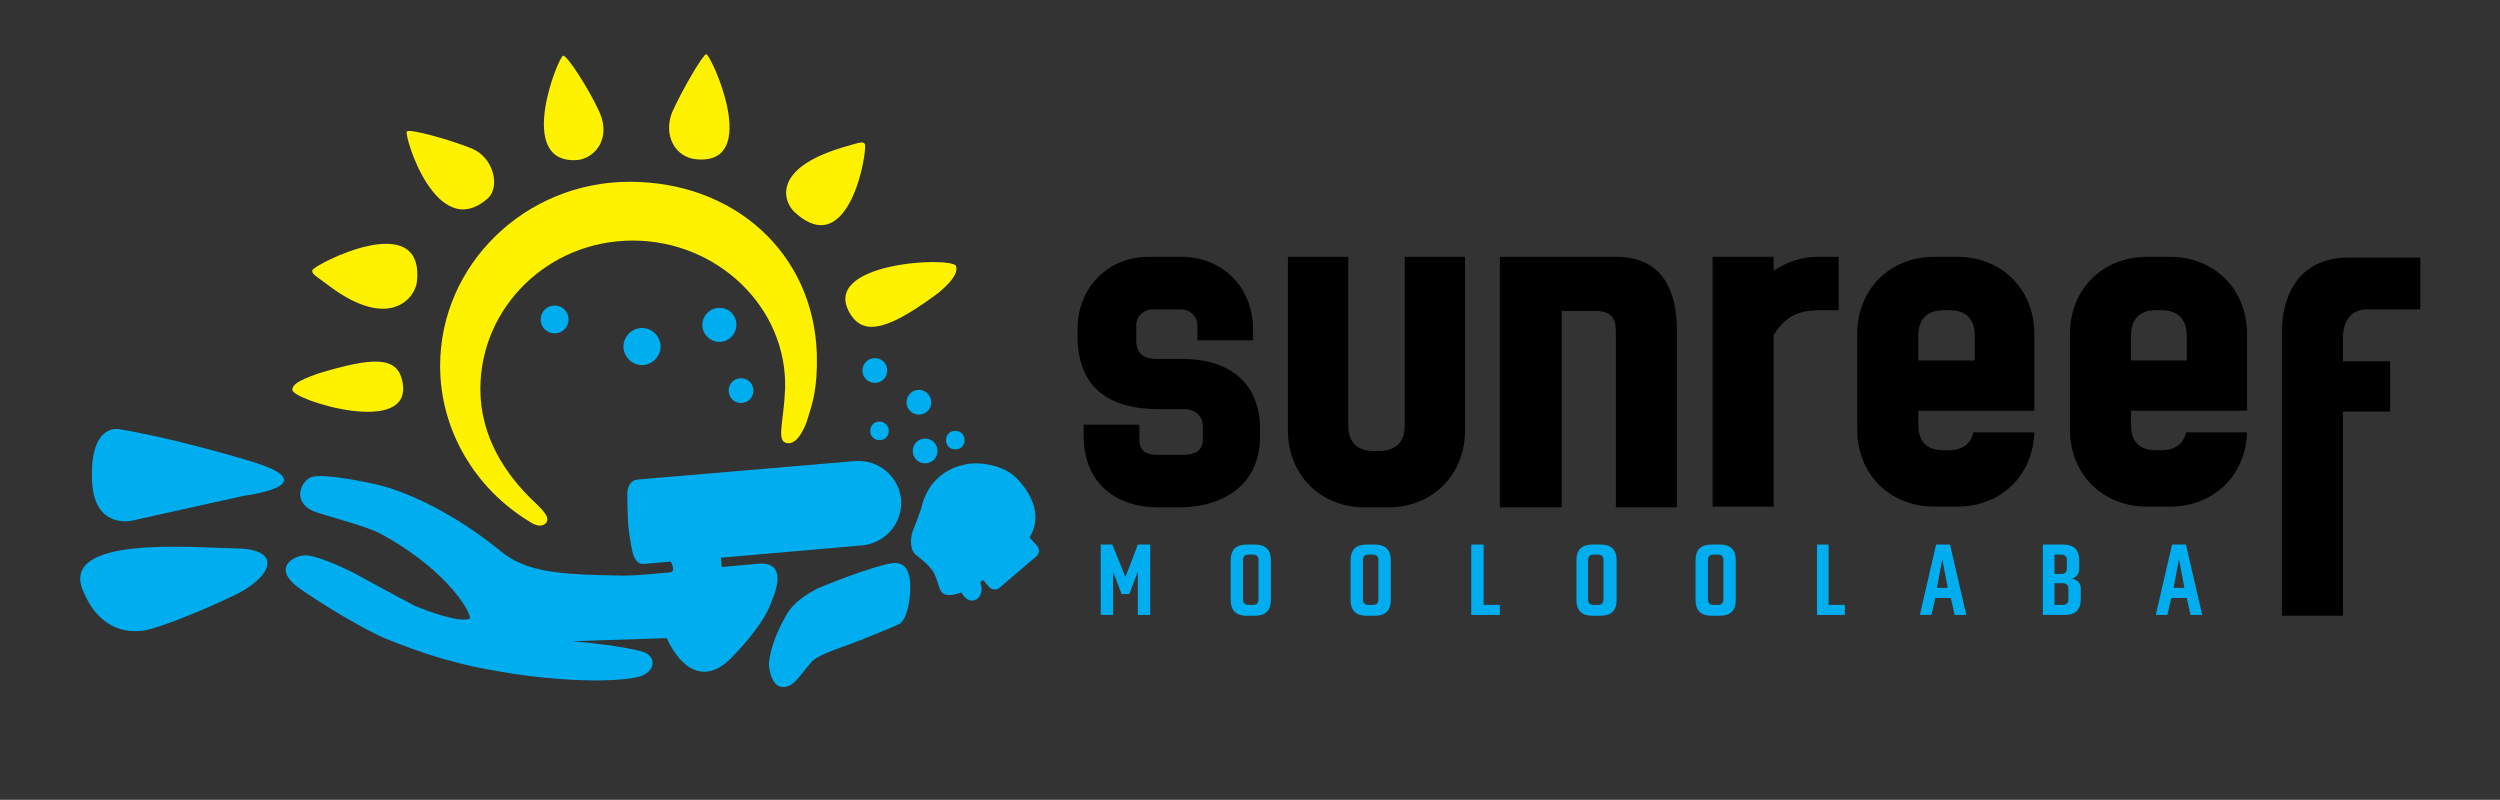 <?xml version="1.0" encoding="utf-8"?>
<!-- Generator: Adobe Illustrator 23.0.1, SVG Export Plug-In . SVG Version: 6.00 Build 0)  -->
<svg version="1.1" id="Layer_1" xmlns="http://www.w3.org/2000/svg" xmlns:xlink="http://www.w3.org/1999/xlink" x="0px" y="0px"
	 viewBox="0 0 323.2 103.4" style="enable-background:new 0 0 323.2 103.4;" xml:space="preserve">
<rect x="0" y="0" width="323.2" height="103.4" fill="#333333" stroke="none"/>
<style type="text/css">
	.st0{fill:#FFF200;}
	.st1{fill:#00AEEF;}
</style>
<path class="st0" d="M123.6,34.4c0.2,0.7-0.1,1.6-2.2,3.4c-6.3,4.7-9.6,5.7-11.4,2.9C105.6,33.9,123.1,33.1,123.6,34.4"/>
<path class="st0" d="M102.7,27.4c-1.3-1.2-3.1-5.5,6.1-8.3c2.1-0.6,2.7-0.9,3-0.5C112.2,19.4,109.8,34,102.7,27.4"/>
<path class="st0" d="M90.1,20.6c-2.8-0.2-4.4-3.1-3.2-6.1c1.3-2.9,4-7.5,4.4-7.5C92,7.2,98.4,21.3,90.1,20.6"/>
<path class="st0" d="M37.8,50.4c0-0.7,0.8-1.2,3.3-2.1c7.2-2.2,10.2-2.2,10.9,0.9C53.7,56.7,37.7,51.7,37.8,50.4"/>
<path class="st0" d="M53.9,36.4c-0.2,2.1-3.5,6.4-11.3,0.6c-1.7-1.3-2.4-1.6-2.2-2.1C40.7,34.2,54.9,26.8,53.9,36.4"/>
<path class="st0" d="M63,25.7c1.7-1.4,0.9-5.3-2-6.5c-3-1.2-8.1-2.6-8.4-2.2C52.2,17.5,56.4,31.4,63,25.7"/>
<path class="st0" d="M74.5,20.7c2.2-0.1,4.6-2.6,3-6.2c-1.3-2.9-4.2-7.4-4.7-7.3C72.2,7.3,66.6,21.1,74.5,20.7"/>
<path class="st1" d="M31.5,64.1c0,0,11.2-1.4,0.8-4.5c-10.3-3.1-16.8-4.1-16.8-4.1s-3.9-1-3.6,6.6c0.2,5.8,4.3,5.4,5.2,5.2
	C20.3,66.6,31.5,64.1,31.5,64.1"/>
<path class="st1" d="M30,77.1c5.2-2.4,6.7-6.1,0.6-6.2c-5.7-0.1-22.8-1.7-19.9,5.4c2,4.9,5.4,5.6,8,5.2C20.8,81.1,26,79,30,77.1"/>
<path class="st1" d="M106.6,75.7c0,0-3.6,1.3-5,3.9c-1.7,3-2.1,5.1-2.2,6.2c0,0.7,0.4,3.3,2.1,3c1.2-0.2,1.6-1.1,3.3-3.1
	c0.8-1,3.2-1.7,3.9-2c1.8-0.6,6.2-2.4,7.5-3c0.7-0.3,1.2-1.7,1.4-3.4c0.1-1.2,0.5-4.8-2.2-4.5C112.7,73.2,106.6,75.7,106.6,75.7"/>
<path class="st1" d="M93.2,72.1l18.3-1.6l0,0c3-0.3,5.2-2.9,5-5.9c-0.3-3-2.9-5.2-5.9-5L82.4,62c-0.8,0.1-1.2,0.7-1.3,1.7
	c0,0,0,2.3,0.1,3.9c0.1,1.7,0.6,3.9,0.6,3.9c0.3,1,0.8,1.5,1.5,1.4l3.4-0.3c0,0,0.8,1.3-0.1,1.4c-1.3,0.1-4.8,0.5-6.7,0.4
	c-7.1-0.1-11.4-0.4-14.6-2.7c-0.8-0.6-7-6-14.9-8.6c-2.2-0.7-8.8-2-10.2-1.4c-1.4,0.6-2.6,3.5,0.9,4.6c1.9,0.6,6.7,1.9,8.1,2.7
	c9.2,5,12,10.8,11.5,11c-1.4,0.5-5.5-1-7.1-1.7c-1.6-0.8-7.8-4.2-7.8-4.2s-4.3-2.2-6.2-2.3c-1.4-0.1-5,1.6-0.4,4.6
	c1.7,1.2,7.7,5,11,6.3c7.5,3,11.8,3.7,16.1,4.4c9.6,1.4,15.2,0.8,16.6,0.3c2-0.8,1.8-2.6,0.3-3.1c-2.9-0.9-9.2-1.4-9.2-1.4l12.2-0.4
	c0,0,3.1,7.6,8.2,2.7c2.4-2.4,4.4-5.1,5-6.6c0.7-1.6,2.8-6.2-1.6-5.7c-3.5,0.3-4.5,0.4-4.5,0.4L93.2,72.1"/>
<path class="st1" d="M119.1,65.7c1.2-5.2,5.7-5.8,7-5.8c1.2,0,3.7,0.3,5.3,1.9c1.6,1.6,3.5,4.6,1.8,7.5c0,0.1-0.1,0.1-0.1,0.2
	c0,0,0.1,0.1,0.1,0.1l0.9,1c0.3,0.4,0.3,0.9-0.1,1.3l-4.8,4.1c-0.4,0.3-0.9,0.3-1.3-0.1l-0.8-0.9c-0.2,0.1-0.3,0.2-0.3,0.2
	s0,0-0.1,0c0,0.1,0.1,0.2,0.1,0.3c0.3,0.9-0.1,1.9-0.8,2.1c-0.6,0.2-1.3-0.2-1.7-1c-0.9,0.3-2.1,0.6-2.6-0.1c-0.4-0.6-0.5-1.6-1-2.5
	c-0.4-0.7-1.2-1.4-2.2-2.2c-1-0.7-0.8-2.5-0.4-3.4C118.5,67.5,119.1,65.7,119.1,65.7"/>
<path class="st1" d="M124.7,56.9c0,0.7-0.5,1.2-1.2,1.2s-1.2-0.5-1.2-1.2c0-0.7,0.5-1.2,1.2-1.2S124.7,56.2,124.7,56.9"/>
<path class="st1" d="M121.2,58.3c0,0.9-0.7,1.6-1.6,1.6c-0.9,0-1.6-0.7-1.6-1.6c0-0.9,0.7-1.6,1.6-1.6
	C120.5,56.7,121.2,57.4,121.2,58.3"/>
<path class="st1" d="M120.4,52c0,0.9-0.7,1.6-1.6,1.6c-0.9,0-1.6-0.7-1.6-1.6c0-0.9,0.7-1.6,1.6-1.6C119.7,50.4,120.4,51.2,120.4,52
	"/>
<path class="st1" d="M114.9,55.7c0,0.7-0.5,1.2-1.2,1.2c-0.7,0-1.2-0.5-1.2-1.2c0-0.7,0.5-1.2,1.2-1.2
	C114.3,54.5,114.9,55,114.9,55.7"/>
<path class="st1" d="M114.7,47.9c0,0.9-0.7,1.6-1.6,1.6c-0.9,0-1.6-0.7-1.6-1.6c0-0.9,0.7-1.6,1.6-1.6C114,46.3,114.7,47,114.7,47.9
	"/>
<path class="st1" d="M85.4,44.8c0,1.3-1.1,2.4-2.4,2.4c-1.3,0-2.4-1.1-2.4-2.4c0-1.3,1.1-2.4,2.4-2.4C84.3,42.4,85.4,43.5,85.4,44.8
	"/>
<path class="st1" d="M95.2,42c0,1.2-1,2.2-2.2,2.2c-1.2,0-2.2-1-2.2-2.2c0-1.2,1-2.2,2.2-2.2C94.3,39.8,95.2,40.8,95.2,42"/>
<path class="st1" d="M73.5,41.3c0,1-0.8,1.8-1.8,1.8c-1,0-1.8-0.8-1.8-1.8c0-1,0.8-1.8,1.8-1.8C72.7,39.5,73.5,40.3,73.5,41.3"/>
<path class="st1" d="M97.4,50.5c0,0.9-0.7,1.6-1.6,1.6c-0.9,0-1.6-0.7-1.6-1.6c0-0.9,0.7-1.6,1.6-1.6C96.7,48.9,97.4,49.6,97.4,50.5
	"/>
<path class="st0" d="M101.5,50.3c0.3-10.6-8.8-19.2-19.7-19.2c-10.9,0-19.7,8.6-19.7,19.2c0,6,3.1,11,7.2,14.8
	c0.8,0.8,2,1.9,1.2,2.6c-0.8,0.7-2.1-0.3-2.1-0.3c-6.9-4.2-11.5-11.7-11.5-20.1c0-13.1,11-23.8,24.5-23.8c13.5,0,23.8,9.2,24.2,22.3
	c0.1,4.7-0.6,6.4-1.3,8.7c0,0-1,3-2.5,2.8C100.3,57.1,101.3,54.8,101.5,50.3"/>
<path d="M235,33.2c-2,0-3.9,0.6-5.7,1.8v-1.8h-7.9v32.3h7.9V45.3v-2c2-3.2,4.3-3.2,6.7-3.2h1.7v-6.9H235z"/>
<path d="M152.7,33.2c5.4,0,9.3,4,9.3,9.4v1.4h-7.2v-2c0-1.2-1.1-2-2-2h-3.9c-0.9,0-2,0.8-2,2v2c0,1.6,0.8,2.4,2.7,2.4h3.2
	c6.5,0,10.1,3.4,10.1,9.1v0.9c0,6.2-4.6,9.2-10.6,9.2h-2.5c-5.6,0-9.7-3.2-9.7-9.2v-1.5h7.2v2c0,1.3,0.8,1.9,2.2,1.9h3.5
	c1.4,0,2.5-0.5,2.5-1.9V55c0-1-0.8-2.1-2.4-2.1h-3.2c-6.7,0-10.6-2.9-10.6-9.5v-0.8c0-5.4,3.9-9.4,9.2-9.4H152.7z"/>
<path d="M189.4,55.6c0,5.8-4.2,10-10,10h-2.9c-5.8,0-10-4.2-10-10V33.2h7.8V55c0,2.2,1.2,3.3,3.3,3.3h0.7c2.2,0,3.3-1.2,3.3-3.3
	V33.2h7.8V55.6z"/>
<path d="M208.9,33.2c5.5,0,7.9,3.6,7.9,9.7v22.7h-7.9V42.8c0-1.7-0.7-2.6-2.6-2.6h-4.4v25.4h-8V33.2H208.9z"/>
<path d="M278.7,40.1h0.7c2.1,0,3.3,1.1,3.3,3.3v3.2h-7.2v-3.2C275.5,41.3,276.6,40.1,278.7,40.1 M290.5,53.1v-9.9
	c0-5.8-4.2-10-10-10h-2.9c-5.8,0-10,4.2-10,10V53h0v2.5c0,5.8,4.2,10,10,10h2.9c5.7,0,9.8-4,10-9.6h-7.9c-0.3,1.5-1.4,2.3-3.2,2.3
	h-0.7c-2.1,0-3.2-1.1-3.2-3.3v-1.8H290.5z"/>
<path d="M251.3,40.1h0.7c2.1,0,3.3,1.1,3.3,3.3v3.2H248v-3.2C248,41.3,249.1,40.1,251.3,40.1 M263,53.1v-9.9c0-5.8-4.2-10-10-10
	h-2.9c-5.8,0-10,4.2-10,10V53h0v2.5c0,5.8,4.2,10,10,10h2.9c5.7,0,9.8-4,10-9.6h-7.9c-0.3,1.5-1.4,2.3-3.2,2.3h-0.7
	c-2.1,0-3.2-1.1-3.2-3.3v-1.8H263z"/>
<path d="M306,40c-1.8,0-3.1,1.2-3.1,3.7v3h6.1v6.5h-6.1v26.4H295V43.1c0-6.1,3.1-9.8,8.6-9.8h9.3V40H306z"/>
<polygon class="st1" points="147.1,70.4 145.5,74.6 143.8,70.4 142.3,70.4 142.3,79.5 143.9,79.5 143.9,73.9 145,76.8 146,76.8 
	147.1,73.9 147.1,79.5 148.7,79.5 148.7,70.4 "/>
<path class="st1" d="M161.4,71.7c-0.4,0-0.7,0.2-0.7,0.7v5.1c0,0.4,0.2,0.7,0.7,0.7h0.6c0.4,0,0.7-0.2,0.7-0.7v-5.1
	c0-0.4-0.2-0.7-0.7-0.7H161.4z M162.3,70.4c1.3,0,2,0.7,2,2v5.2c0,1.3-0.7,2-2,2h-1.2c-1.3,0-2-0.7-2-2v-5.2c0-1.3,0.7-2,2-2H162.3z
	"/>
<path class="st1" d="M176.9,71.7c-0.4,0-0.7,0.2-0.7,0.7v5.1c0,0.4,0.2,0.7,0.7,0.7h0.6c0.4,0,0.7-0.2,0.7-0.7v-5.1
	c0-0.4-0.2-0.7-0.7-0.7H176.9z M177.8,70.4c1.3,0,2,0.7,2,2v5.2c0,1.3-0.7,2-2,2h-1.2c-1.3,0-2-0.7-2-2v-5.2c0-1.3,0.7-2,2-2H177.8z
	"/>
<polygon class="st1" points="190.2,70.4 190.2,79.5 193.9,79.5 193.9,78.2 191.8,78.2 191.8,70.4 "/>
<path class="st1" d="M206,71.7c-0.4,0-0.7,0.2-0.7,0.7v5.1c0,0.4,0.2,0.7,0.7,0.7h0.6c0.4,0,0.7-0.2,0.7-0.7v-5.1
	c0-0.4-0.2-0.7-0.7-0.7H206z M207,70.4c1.3,0,2,0.7,2,2v5.2c0,1.3-0.7,2-2,2h-1.2c-1.3,0-2-0.7-2-2v-5.2c0-1.3,0.7-2,2-2H207z"/>
<path class="st1" d="M221.5,71.7c-0.4,0-0.7,0.2-0.7,0.7v5.1c0,0.4,0.2,0.7,0.7,0.7h0.6c0.4,0,0.7-0.2,0.7-0.7v-5.1
	c0-0.4-0.2-0.7-0.7-0.7H221.5z M222.4,70.4c1.3,0,2,0.7,2,2v5.2c0,1.3-0.7,2-2,2h-1.2c-1.3,0-2-0.7-2-2v-5.2c0-1.3,0.7-2,2-2H222.4z
	"/>
<polygon class="st1" points="234.9,70.4 234.9,79.5 238.5,79.5 238.5,78.2 236.4,78.2 236.4,70.4 "/>
<path class="st1" d="M251.1,72.3l0.7,3.7h-1.4L251.1,72.3z M250.3,70.4l-2.1,9.1h1.5l0.5-2.2h2l0.5,2.2h1.5l-2.1-9.1H250.3z"/>
<path class="st1" d="M265.6,78.2h1.1c0.4,0,0.7-0.2,0.7-0.7v-1.4c0-0.4-0.2-0.7-0.7-0.7h-1.1V78.2z M265.6,74.2h0.9
	c0.4,0,0.7-0.2,0.7-0.7v-1.1c0-0.4-0.2-0.7-0.7-0.7h-0.9V74.2z M266.8,70.4c1.3,0,2,0.7,2,2v1.1c0,0.9-0.6,1.3-1.1,1.3
	c0.5,0,1.3,0.4,1.3,1.2v1.5c0,1.3-0.7,2-2,2h-2.9v-9.1H266.8z"/>
<path class="st1" d="M281.7,72.3l0.7,3.7H281L281.7,72.3z M280.8,70.4l-2.1,9.1h1.5l0.5-2.2h2l0.5,2.2h1.5l-2.1-9.1H280.8z"/>
</svg>
